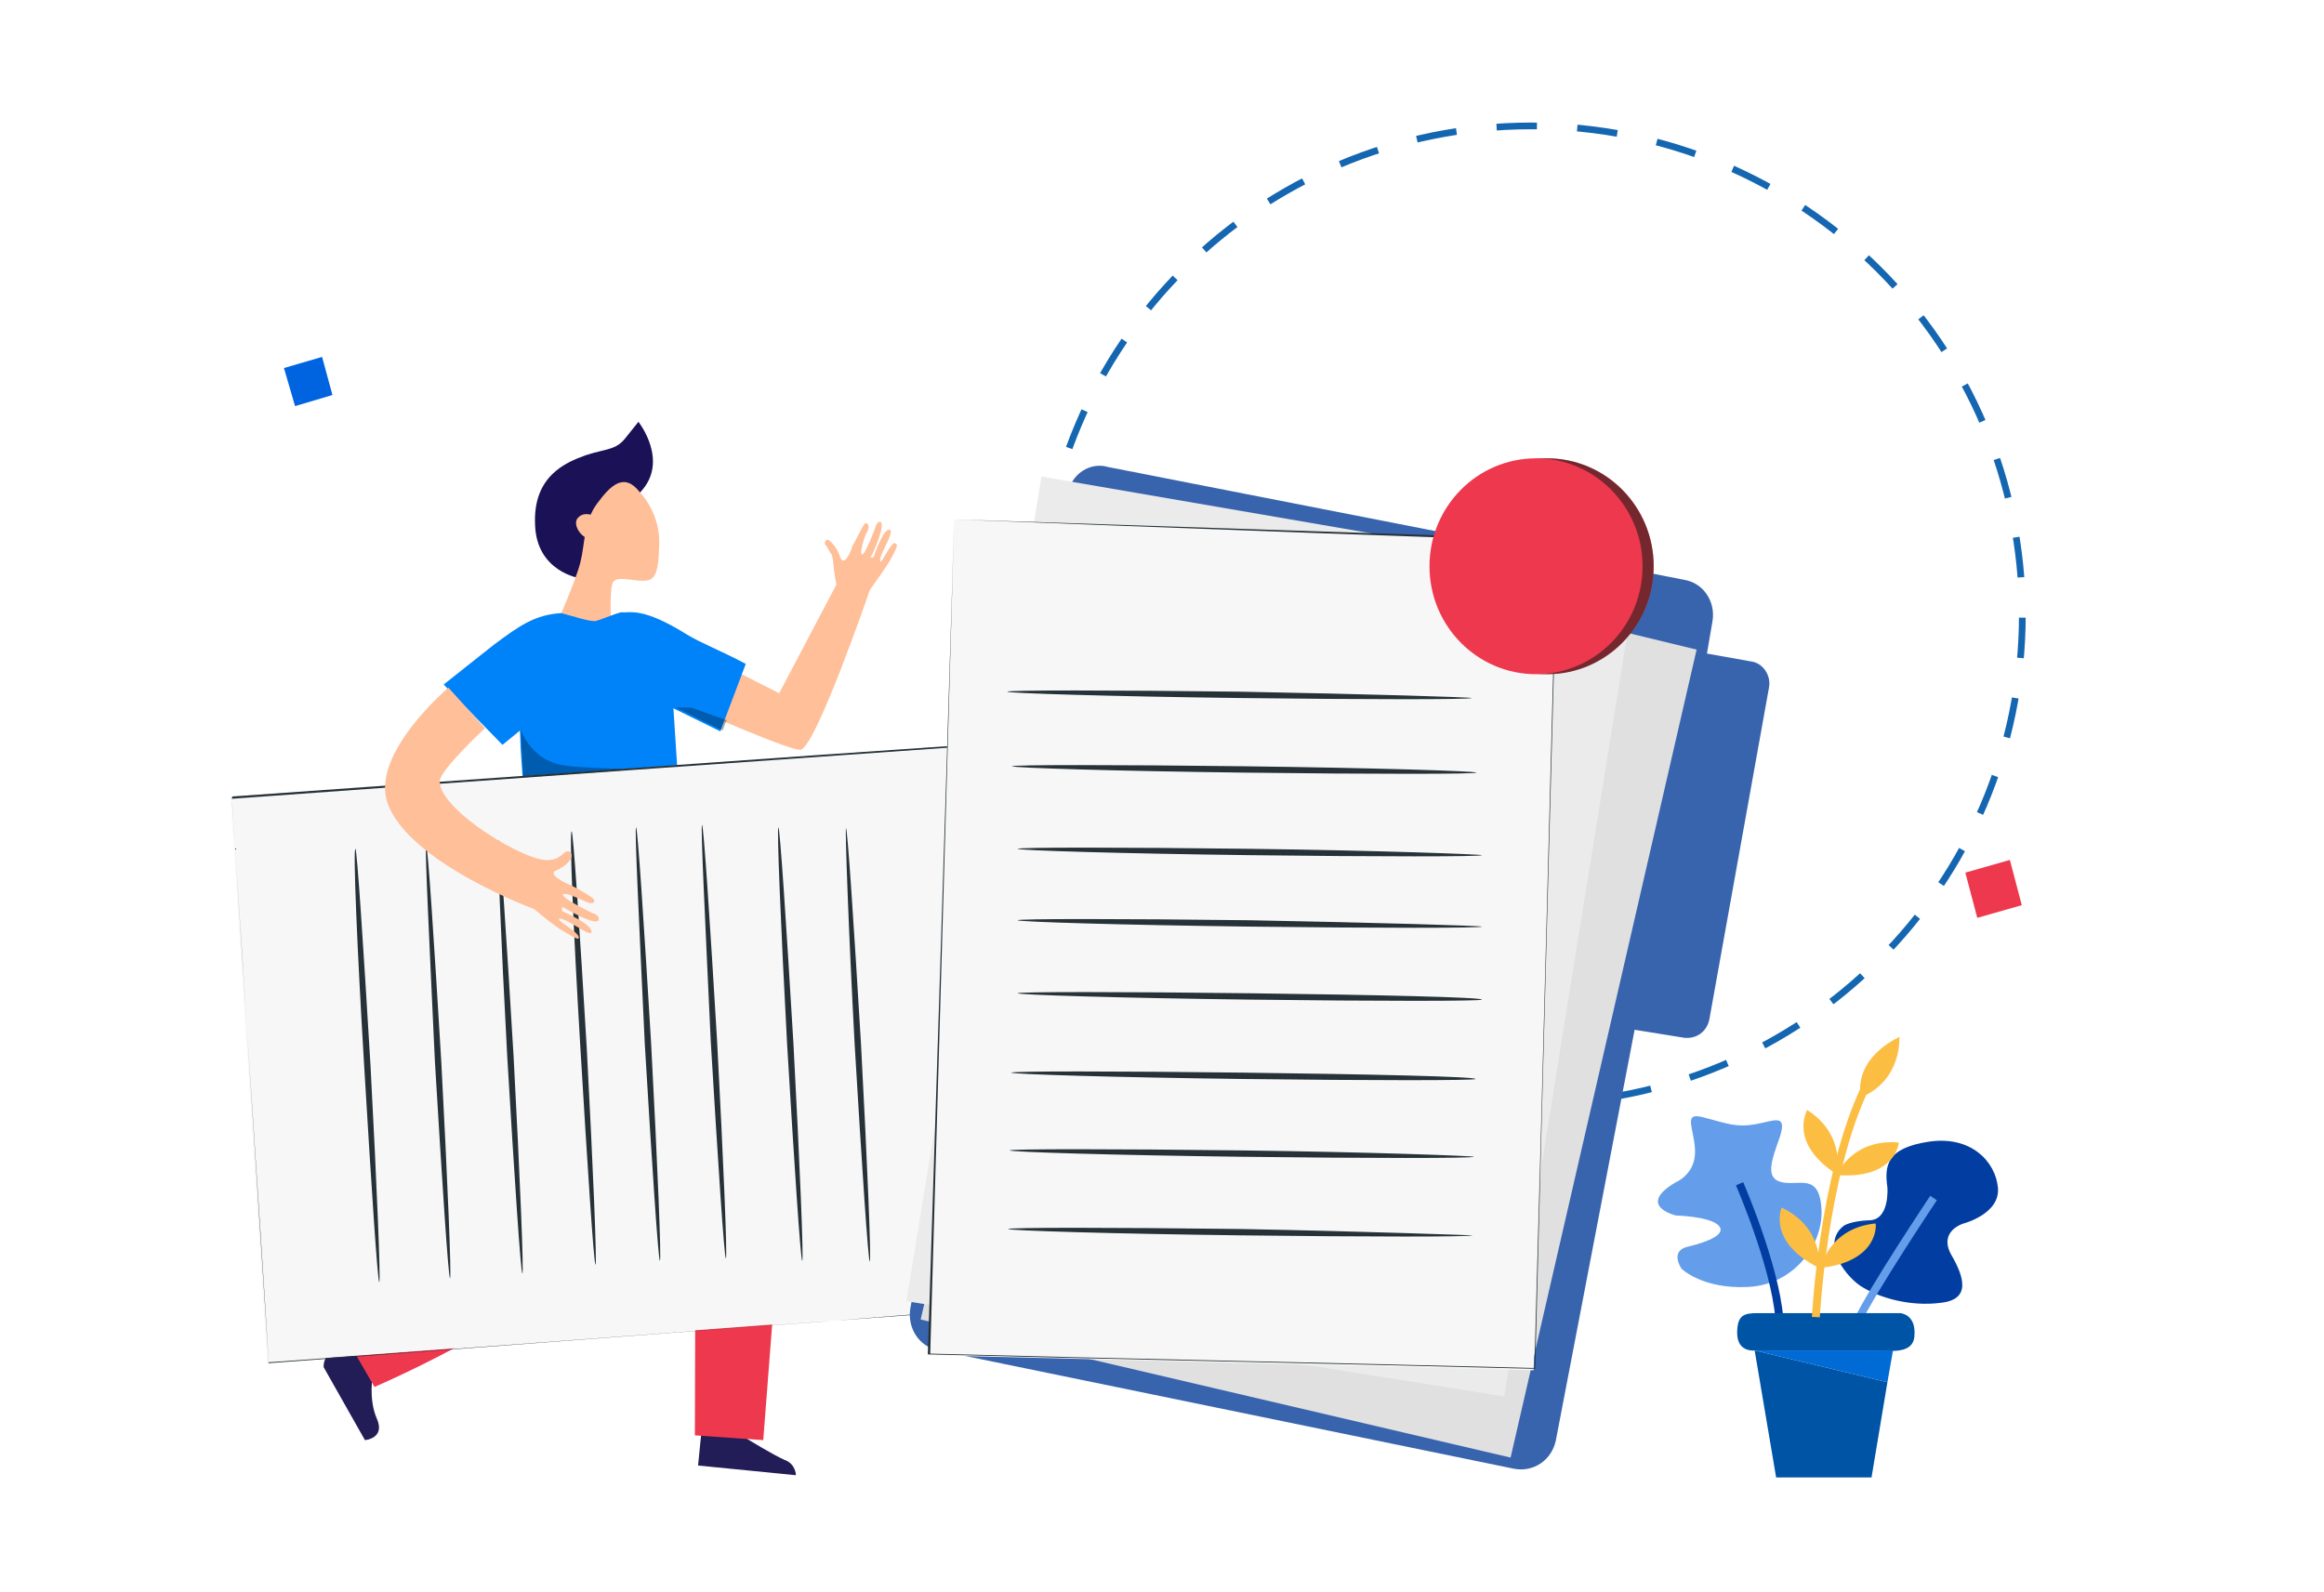 <svg width="445" height="305" viewBox="0 0 445 305" fill="none" xmlns="http://www.w3.org/2000/svg">
<path d="M293.179 211.372C345.127 211.372 387.24 169.453 387.24 117.743C387.24 66.034 345.127 24.115 293.179 24.115C241.229 24.115 199.116 66.034 199.116 117.743C199.116 169.453 241.229 211.372 293.179 211.372Z" stroke="#1466B1" stroke-width="1.288" stroke-miterlimit="10" stroke-dasharray="7.73 7.73"/>
<path d="M71.401 263.207C71.401 263.207 70.488 267.919 72.162 271.72C73.837 275.52 69.879 275.824 69.879 275.824L61.963 261.839C61.963 261.383 61.963 259.863 63.485 259.103C65.007 258.191 68.052 257.127 68.052 257.127L71.401 263.207Z" fill="#221D56"/>
<path d="M142.951 275.52C142.951 275.52 148.127 278.713 150.258 279.625C151.933 280.233 152.237 281.601 152.389 282.209C152.389 282.361 152.389 282.665 152.085 282.513L133.665 280.689L134.274 274.609L142.951 275.52Z" fill="#221D56"/>
<path d="M171.419 104.047C170.505 103.743 168.678 108.455 168.526 107.391C168.374 106.175 171.419 101.767 170.353 101.463C169.135 101.159 167.461 106.175 167.308 106.632C167.156 106.936 166.395 106.783 166.851 106.479C167.156 106.023 169.744 100.246 168.526 99.943C167.917 99.791 167.612 101.007 167.612 101.007C167.612 101.007 165.633 106.479 165.024 106.175C164.568 106.023 165.482 102.679 166.091 101.767C166.547 100.703 166.242 100.095 165.633 100.246C165.329 100.399 163.807 103.592 163.198 104.655C162.893 105.719 161.675 108.608 160.914 106.783C160.305 104.96 159.24 103.743 158.631 103.439C158.022 103.135 157.717 104.199 158.174 104.503C158.479 104.807 158.783 105.719 159.24 106.175C159.392 106.632 159.544 107.24 159.544 107.696C159.696 109.823 160.153 111.952 160.153 111.952L149.193 132.778L131.838 123.961L129.402 134.146C129.402 134.146 152.085 144.331 153.455 143.571C156.652 141.899 166.547 113.016 166.547 113.016C168.07 110.888 169.896 108.304 170.657 106.936C172.028 104.351 171.875 104.351 171.419 104.047Z" fill="#FFBF99"/>
<path d="M122.704 94.166C128.184 88.238 122.247 80.789 122.247 80.789C122.247 80.789 121.638 81.549 119.811 83.829C117.984 86.261 115.853 85.957 112.2 87.174C108.394 88.542 102 91.126 102.457 100.55C102.761 109.52 110.982 110.736 110.982 110.736C110.982 110.736 117.376 99.791 122.704 94.166Z" fill="#1B1156"/>
<path d="M114.331 96.446C111.743 99.943 112.048 104.047 111.134 107.696C110.221 111.344 106.567 119.553 106.567 119.553C106.567 119.553 117.833 122.137 117.071 120.617C116.919 119.096 116.767 113.32 117.224 111.952C117.528 110.432 119.507 110.888 122.095 111.192C124.835 111.344 126.053 111.344 126.205 104.807C126.662 98.423 122.552 94.319 122.552 94.319C119.507 90.366 116.919 92.95 114.331 96.446Z" fill="#FFBF99"/>
<path d="M112.2 102.983C110.677 102.223 109.612 99.943 110.83 99.031C111.895 97.967 113.57 98.727 113.57 98.727C113.57 98.727 113.722 103.896 112.2 102.983Z" fill="#FFBF99"/>
<path d="M142.798 127.154C137.927 124.569 134.274 123.201 131.533 121.529C123.008 116.209 120.725 117.424 118.898 117.272C117.224 117.728 114.788 118.792 114.027 118.945C112.961 119.096 109.764 118.032 107.481 117.424C102.305 117.728 99.26 120.008 94.541 123.505L84.95 131.106L96.215 142.659L99.565 139.922C99.717 145.243 99.869 145.243 100.173 150.564L100.326 171.389L131.99 172.758L130.011 152.084L128.946 135.666L137.927 140.075L142.798 127.154Z" fill="#0083F9"/>
<path opacity="0.3" d="M129.402 135.514H132.295L139.145 137.946L138.384 139.922L129.402 135.514Z" fill="black"/>
<g opacity="0.3">
<path d="M130.316 146.612C124.074 147.372 117.528 147.372 111.287 146.915C109.003 146.763 106.872 146.612 105.045 145.699C102.609 144.636 100.63 142.203 99.717 139.771L100.174 148.74L130.316 146.612Z" fill="black"/>
</g>
<path d="M108.394 183.551C108.394 183.551 107.481 208.025 103.827 220.795C100.174 233.563 90.126 236.605 83.733 240.557C77.643 244.509 63.79 251.958 63.79 251.958L71.706 265.639C71.706 265.639 109.764 249.373 116.615 234.78C121.943 223.531 127.575 203.009 127.575 203.009L108.394 183.551Z" fill="#EE384E"/>
<path d="M129.707 172.454C129.707 172.454 145.691 206.353 149.954 215.475C150.411 216.538 150.563 217.602 150.563 218.515L146.148 275.824L133.056 274.912L133.209 219.731L105.654 184.767C103.219 181.879 101.544 178.383 100.783 174.582C100.478 173.366 100.326 171.998 100.326 170.934L129.707 172.454Z" fill="#EE384E"/>
<path d="M197.298 249.982L51.155 260.927L44.152 152.692L188.926 142.355L197.298 249.982Z" fill="#F7F7F7"/>
<path d="M197.299 249.982C197.299 249.982 197.299 249.222 197.146 248.158C196.994 246.789 196.994 244.813 196.689 242.533C196.385 237.516 195.624 230.068 195.015 220.795C193.645 201.945 191.361 175.19 189.078 142.507L189.231 142.659C148.431 145.547 98.499 149.044 44.305 152.996L44.457 152.844C44.457 152.996 44.457 153.3 44.457 153.756C47.045 192.368 49.328 228.851 51.46 261.079L51.307 260.927C94.389 257.887 130.925 254.998 156.652 253.174C169.44 252.262 179.64 251.502 186.642 250.894C189.991 250.741 192.731 250.437 194.71 250.437C195.624 250.437 196.233 250.286 196.689 250.286C196.842 249.982 197.299 249.982 197.299 249.982C197.299 249.982 197.146 249.982 196.689 249.982C196.233 249.982 195.471 250.134 194.71 250.134C192.884 250.286 190.296 250.437 186.794 250.894C179.792 251.35 169.745 252.11 156.957 253.174C131.229 254.998 94.694 257.887 51.612 261.079H51.46V260.927C49.481 228.547 46.893 191.912 44.457 153.604C44.457 153.3 44.457 153.148 44.457 152.692V152.54H44.609C98.652 148.74 148.736 145.091 189.534 142.355H189.687V142.507C192.122 175.039 194.101 202.097 195.624 220.947C196.233 230.219 196.842 237.669 197.146 242.685C197.299 245.117 197.45 246.941 197.45 248.31C196.994 249.373 197.299 249.982 197.299 249.982Z" fill="#263238"/>
<path d="M161.98 158.621C162.284 158.621 163.503 177.167 164.873 200.121C166.091 223.075 166.852 241.621 166.547 241.621C166.243 241.621 165.025 223.075 163.654 200.121C162.437 177.471 161.828 159.076 161.98 158.621Z" fill="#263238"/>
<path d="M149.041 158.468C149.345 158.468 150.563 177.014 151.933 199.969C153.152 222.923 153.912 241.468 153.608 241.468C153.303 241.468 152.086 222.923 150.715 199.969C149.498 177.318 148.736 158.468 149.041 158.468Z" fill="#263238"/>
<path d="M109.46 159.229C109.764 159.229 110.982 177.775 112.352 200.729C113.57 223.684 114.331 242.229 114.027 242.229C113.722 242.229 112.505 223.684 111.134 200.729C109.764 177.775 109.003 159.229 109.46 159.229Z" fill="#263238"/>
<path d="M121.792 158.468C122.096 158.468 123.314 177.014 124.684 199.969C125.902 222.923 126.663 241.468 126.359 241.468C126.054 241.468 124.836 222.923 123.466 199.969C122.401 177.318 121.487 158.468 121.792 158.468Z" fill="#263238"/>
<path d="M134.426 158.013C134.73 158.013 135.948 176.558 137.318 199.512C138.535 222.467 139.297 241.013 138.993 241.013C138.688 241.013 137.47 222.467 136.1 199.512C135.035 176.558 134.121 158.013 134.426 158.013Z" fill="#263238"/>
<path d="M95.455 160.901C95.759 160.901 96.977 179.447 98.347 202.401C99.565 225.356 100.326 243.901 100.022 243.901C99.717 243.901 98.499 225.356 97.129 202.401C95.912 179.751 95.15 160.901 95.455 160.901Z" fill="#263238"/>
<path d="M81.602 161.813C81.907 161.813 83.125 180.359 84.495 203.313C85.713 226.267 86.474 244.814 86.169 244.814C85.865 244.814 84.647 226.267 83.277 203.313C82.211 180.359 81.298 161.813 81.602 161.813Z" fill="#263238"/>
<path d="M68.053 162.573C68.357 162.573 69.575 181.119 70.945 204.073C72.163 227.028 72.924 245.573 72.62 245.573C72.315 245.573 71.097 227.028 69.727 204.073C68.357 181.27 67.596 162.573 68.053 162.573Z" fill="#263238"/>
<path d="M85.864 131.714C85.864 131.714 71.097 144.179 74.142 153.604C77.948 165.157 102.305 174.126 102.305 174.126C104.284 175.798 106.568 177.622 107.938 178.383C110.678 180.055 110.83 179.902 110.83 179.598C110.982 178.534 106.111 176.103 107.176 175.95C108.394 175.798 113.114 179.598 113.266 178.534C113.418 177.015 108.09 174.734 107.785 174.582C107.481 174.43 107.481 173.518 107.938 173.822C108.394 174.126 114.484 177.622 114.636 176.103C114.788 175.19 113.418 174.886 113.418 174.886C113.418 174.886 107.785 172.15 107.785 171.39C107.938 170.63 111.135 172.302 112.352 172.758C113.418 173.214 114.027 172.91 113.723 172.302C113.57 171.846 110.069 169.87 109.003 169.414C107.785 168.957 104.741 167.285 106.568 166.677C108.394 165.917 109.46 164.549 109.46 163.941C109.46 163.181 108.851 162.877 108.242 163.181C107.938 163.485 107.176 164.093 106.568 164.397C106.263 164.549 105.654 164.701 105.197 164.701C101.239 165.462 84.189 155.276 84.189 149.652C84.189 147.523 92.867 139.467 92.867 139.467L85.864 131.714Z" fill="#FFBF99"/>
<path d="M204.453 94.622C198.972 121.681 179.334 223.379 174.311 250.59C173.702 254.39 175.985 257.887 179.639 258.646L289.855 281.297C293.661 282.057 297.162 279.625 297.924 275.824L312.994 197.233L322.433 198.753C324.868 199.057 326.847 197.536 327.304 195.257L338.722 131.714C339.178 129.282 337.504 127.001 335.373 126.697L326.847 125.178L327.913 118.945C328.522 115.296 326.238 111.648 322.433 111.04L212.216 89.454C208.715 88.39 205.061 90.822 204.453 94.622Z" fill="#3864AE"/>
<path d="M212.522 97.206L176.29 252.718L289.247 279.169L324.869 124.417L212.522 97.206Z" fill="#E0E0E0"/>
<path d="M199.429 91.278L173.55 249.222L288.029 267.463L313.299 110.888L199.429 91.278Z" fill="#EBEBEB"/>
<path d="M182.684 99.487L177.812 259.559L293.662 262.447L298.228 103.591L182.684 99.487Z" fill="#F7F7F7"/>
<path d="M182.684 99.487C183.901 99.487 228.201 101.007 298.076 103.287H298.227V103.439C297.01 148.131 295.487 202.857 293.966 261.991V262.143H293.813C293.508 262.143 293.357 262.143 292.899 262.143C251.645 261.079 212.368 260.319 177.812 259.406H177.659V259.255C180.705 164.854 182.684 101.31 182.684 99.487C182.684 101.007 180.856 164.854 178.116 259.406L177.964 259.255C212.521 260.167 251.797 260.927 293.052 261.991C293.357 261.991 293.508 261.991 293.966 261.991L293.813 262.143C295.487 202.857 296.857 147.98 298.076 103.591L298.227 103.743C228.201 101.31 183.901 99.487 182.684 99.487Z" fill="#263238"/>
<path d="M281.787 133.69C281.787 133.994 261.845 133.994 237.335 133.69C212.826 133.386 192.883 132.778 192.883 132.474C192.883 132.17 212.826 132.17 237.335 132.474C261.845 132.93 281.787 133.538 281.787 133.69Z" fill="#263238"/>
<path d="M282.7 147.98C282.7 148.284 262.758 148.284 238.249 147.98C213.739 147.676 193.797 147.068 193.797 146.763C193.797 146.459 213.739 146.459 238.249 146.763C262.758 147.068 282.7 147.676 282.7 147.98Z" fill="#263238"/>
<path d="M283.767 191.456C283.767 191.76 263.824 191.76 239.315 191.456C214.805 191.151 194.862 190.543 194.862 190.239C194.862 189.935 214.805 189.935 239.315 190.239C263.824 190.543 283.767 191 283.767 191.456Z" fill="#263238"/>
<path d="M283.767 177.471C283.767 177.775 263.824 177.775 239.315 177.471C214.805 177.167 194.862 176.558 194.862 176.254C194.862 175.95 214.805 175.95 239.315 176.254C263.824 176.71 283.767 177.318 283.767 177.471Z" fill="#263238"/>
<path d="M283.767 163.789C283.767 164.093 263.824 164.093 239.315 163.789C214.805 163.485 194.862 162.877 194.862 162.573C194.862 162.269 214.805 162.269 239.315 162.573C263.824 162.877 283.767 163.637 283.767 163.789Z" fill="#263238"/>
<path d="M282.548 206.657C282.548 206.961 262.606 206.961 238.096 206.657C213.587 206.353 193.645 205.745 193.645 205.441C193.645 205.137 213.587 205.137 238.096 205.441C262.606 205.745 282.548 206.202 282.548 206.657Z" fill="#263238"/>
<path d="M282.243 221.555C282.243 221.859 262.301 221.859 237.792 221.555C213.282 221.251 193.34 220.642 193.34 220.338C193.34 220.035 213.282 220.035 237.792 220.338C262.301 220.642 282.243 221.403 282.243 221.555Z" fill="#263238"/>
<path d="M281.939 236.605C281.939 236.908 261.996 236.908 237.487 236.605C212.977 236.301 193.035 235.692 193.035 235.388C193.035 235.084 212.977 235.084 237.487 235.388C261.996 235.844 281.939 236.605 281.939 236.605Z" fill="#263238"/>
<path d="M296.25 129.13C307.516 129.13 316.649 119.873 316.649 108.455C316.649 97.038 307.516 87.781 296.25 87.781C284.984 87.781 275.851 97.038 275.851 108.455C275.851 119.873 284.984 129.13 296.25 129.13Z" fill="#E8505B"/>
<path opacity="0.5" d="M296.25 129.13C307.516 129.13 316.649 119.873 316.649 108.455C316.649 97.038 307.516 87.781 296.25 87.781C284.984 87.781 275.851 97.038 275.851 108.455C275.851 119.873 284.984 129.13 296.25 129.13Z" fill="black"/>
<path d="M294.117 129.13C305.383 129.13 314.517 119.873 314.517 108.455C314.517 97.038 305.383 87.781 294.117 87.781C282.851 87.781 273.719 97.038 273.719 108.455C273.719 119.873 282.851 129.13 294.117 129.13Z" fill="#EE384E"/>
<path d="M376.323 167.134L384.849 164.701L387.132 173.367L378.607 175.798L376.323 167.134Z" fill="#EE384E"/>
<path d="M54.369 70.487L61.676 68.359L63.655 75.656L56.5 77.784L54.369 70.487Z" fill="#0064E1"/>
<path d="M320.911 226.42C320.911 226.42 324.718 224.899 324.565 220.338C324.413 215.93 321.977 212.738 326.544 214.106C331.111 215.322 332.634 215.93 336.135 215.322C339.636 214.714 342.225 213.194 340.854 217.602C339.332 222.011 337.809 225.66 341.158 226.42C344.507 227.179 348.313 224.595 348.77 231.436C349.227 238.277 343.594 246.029 334.765 246.486C325.935 246.942 321.977 242.989 321.977 242.989C321.977 242.989 319.541 239.492 323.348 238.733C327.153 237.82 330.807 236.301 328.98 234.629C327.153 232.956 320.911 232.804 320.911 232.804C320.911 232.804 313.148 230.98 320.911 226.42Z" fill="#649EEA"/>
<path d="M361.404 227.483C360.796 223.227 361.253 219.883 369.321 218.666C377.389 217.451 382.108 222.467 382.565 227.483C383.022 232.5 376.019 234.324 376.019 234.324C376.019 234.324 371.148 235.692 373.583 240.253C376.171 244.661 377.389 248.918 371.604 249.526C365.82 250.286 359.73 248.614 356.076 246.182C352.727 243.749 348.922 237.973 353.032 234.78C353.032 234.78 354.25 233.868 357.904 233.716C361.862 233.716 361.404 227.483 361.404 227.483Z" fill="#023EA1"/>
<path d="M333.09 226.724C333.09 226.724 339.788 242.077 340.701 252.414" stroke="#023EA1" stroke-width="1.521" stroke-miterlimit="10"/>
<path d="M370.234 229.46C370.234 229.46 358.36 247.246 355.62 253.174" stroke="#649EEA" stroke-width="1.521" stroke-miterlimit="10"/>
<path d="M336.591 251.502H363.841C363.841 251.502 366.886 251.654 366.581 255.759C366.429 259.559 361.709 258.646 359.121 258.646C356.534 258.646 335.983 258.646 335.983 258.646C335.983 258.646 332.634 259.103 332.634 255.302C332.634 251.806 334.004 251.502 336.591 251.502Z" fill="#0054A5"/>
<path d="M335.982 258.646L340.092 282.969H358.36L361.405 264.727L335.982 258.646Z" fill="#0054A5"/>
<path d="M335.982 258.646L361.405 264.727L362.471 258.646H335.982Z" fill="#006AD5"/>
<path d="M347.704 252.262C347.704 252.262 349.074 225.203 357.142 208.329" stroke="#FCBE42" stroke-width="1.521" stroke-miterlimit="10"/>
<path d="M363.688 198.601C363.688 198.601 364.297 206.81 356.381 210.154C356.229 210.002 354.554 203.162 363.688 198.601Z" fill="#FCBE42"/>
<path d="M351.662 225.051C351.662 225.051 354.555 218.059 363.536 218.819C363.688 218.819 362.927 225.963 351.662 225.051Z" fill="#FCBE42"/>
<path d="M348.617 242.838C348.617 242.838 350.139 235.237 359.121 234.324C359.273 234.324 359.882 241.621 348.617 242.838Z" fill="#FCBE42"/>
<path d="M348.313 242.837C348.313 242.837 349.378 235.236 341.158 231.284C341.158 231.284 338.265 237.82 348.313 242.837Z" fill="#FCBE42"/>
<path d="M351.662 224.899C351.662 224.899 353.641 217.451 346.03 212.586C346.03 212.738 342.376 218.819 351.662 224.899Z" fill="#FCBE42"/>
</svg>
